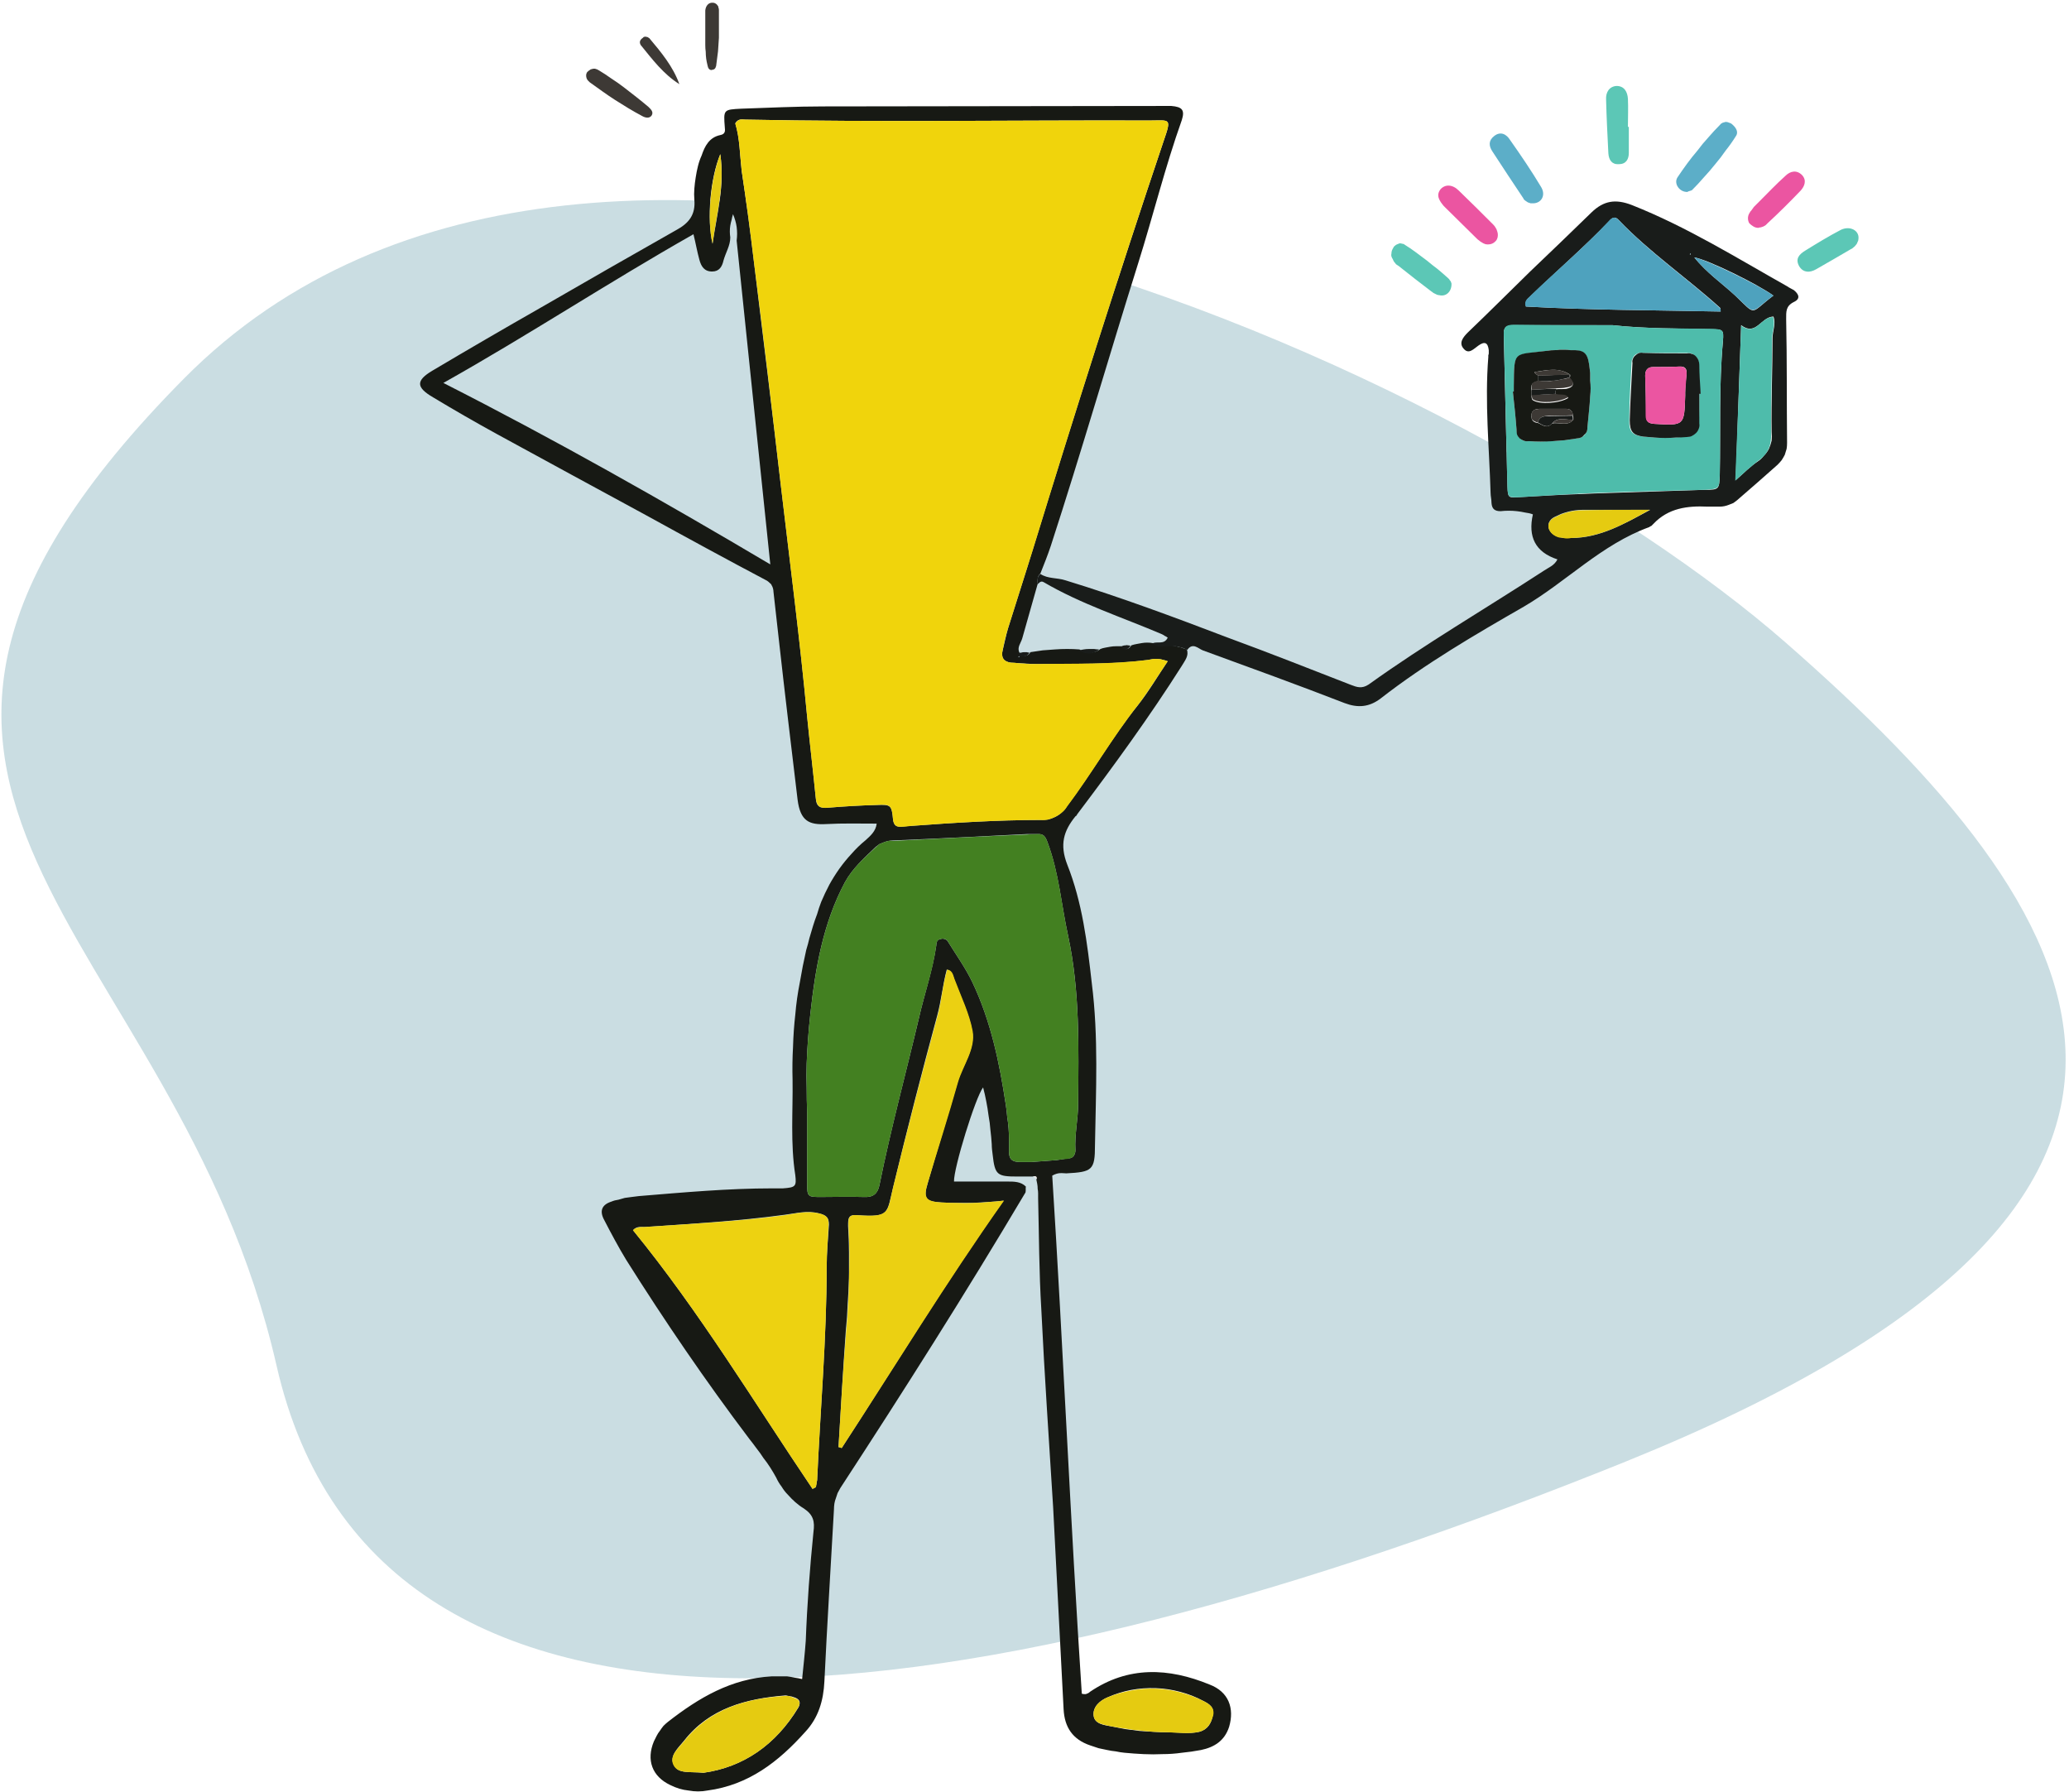 <svg xmlns="http://www.w3.org/2000/svg" viewBox="0 0 455 394" width="455" height="394"><style>.a{opacity:.3;fill:#4d8d9e}.b{fill:#171914}.c{fill:#191c1a}.d{fill:#5caec8}.e{fill:#5cc7b6}.f{fill:#eb55a1}.g{fill:#3d3935}.h{fill:#e9e9e9}.i{fill:#f0d40c}.j{fill:#438021}.k{fill:#edd211}.l{fill:#ebd012}.m{fill:#e5cb11}.n{fill:#4ebcab}.o{fill:#4ea2be}</style><path class="a" d="m40.4 83.3c-90.9 91.9-1.9 119.3 20.4 216.9 22.2 97.7 154.1 78.8 296.9 21.1 142.8-57.8 103-120.5 35-180-68-59.5-261.4-150-352.3-58z"></path><path fill-rule="evenodd" class="b" d="m261 142.8c0.5 1.4-0.4 2.4-1.1 3.6-7.1 11.2-14.9 21.9-22.9 32.5q0 0.1-0.1 0.1 0 0.1-0.1 0.2-0.1 0.1-0.1 0.2-0.1 0-0.2 0.1c-2.6 3.2-3.5 6.2-1.8 10.6 3.3 8.3 4.4 17.2 5.4 26.1 1.5 11.8 0.9 23.7 0.7 35.6 0 5.5-0.6 5.9-6.3 6.2-0.8 0-1.7-0.3-3.1 0.5 2.4 37.8 4 76 6.5 113.9q0.2 0.1 0.5 0.1 0.2 0 0.4 0 0.3-0.1 0.5-0.2 0.2-0.1 0.4-0.3c8.4-5.7 17.3-5.3 26.3-1.6 4.2 1.6 5.5 5.2 4.3 9.3-1 3.1-3.3 4.5-6.2 5.1q-2.1 0.4-4.2 0.6-2.1 0.3-4.2 0.3-2.1 0.1-4.2 0-2.1-0.1-4.2-0.3-1-0.1-1.9-0.3-1-0.1-1.9-0.3-0.9-0.2-1.9-0.4-0.9-0.3-1.8-0.6c-3.9-1.3-5.7-4-5.9-8-0.8-14.8-1.5-29.6-2.3-44.4-0.9-14.5-1.9-29-2.6-43.5-0.5-8.2-0.5-16.3-0.7-24.4q0-0.6 0-1.1 0-0.5-0.1-1 0-0.6-0.1-1.1-0.1-0.5-0.2-1c0.1-0.6-0.2-0.8-0.8-0.6-0.5 0-0.9 0-1.4 0-0.7 0-1.3 0-1.9 0-4.5 0-5-0.3-5.5-4.8-0.1-0.8-0.2-1.5-0.2-2.3q-0.1-1.6-0.3-3.2-0.1-1.5-0.4-3.1-0.2-1.6-0.5-3.1-0.3-1.6-0.7-3.1c-1.7 2.2-6.5 17.8-6.4 20.7h11.8c1.4 0 2.9 0 4 1.1-0.1 0.5 0.1 1.2-0.2 1.5-13 21.9-26.7 43.5-40.6 64.8q-0.3 0.6-0.6 1.1-0.2 0.6-0.4 1.2-0.2 0.5-0.3 1.1-0.1 0.7-0.1 1.3c-0.7 12.6-1.5 25.2-2.1 37.8-0.2 4.2-1.3 8-4.2 11.1-5.9 6.6-12.5 11.7-21.5 12.9q-1 0.2-2.1 0.2-1 0-2.1-0.2-1-0.1-2-0.4-1-0.3-2-0.8c-4-1.9-5.3-5.5-3.6-9.6q0.3-0.6 0.6-1.2 0.3-0.6 0.7-1.1 0.4-0.6 0.8-1.1 0.5-0.5 1-0.9c6.8-5.3 13.9-9.5 22.8-10q0.8 0 1.7 0 0.8 0 1.7 0 0.8 0.1 1.7 0.3 0.8 0.1 1.6 0.3c0.3-3 0.6-5.6 0.8-8.4 0.3-8 0.9-16.1 1.7-24 0.3-2.2 0-3.7-2.1-5.1q-1-0.6-1.9-1.4-0.8-0.7-1.6-1.6-0.8-0.8-1.4-1.8-0.7-0.9-1.2-2-0.6-1.1-1.3-2.2-0.7-1.1-1.5-2.1-0.7-1.1-1.5-2.1-0.8-1.1-1.6-2.1c-9.6-12.7-18.6-25.9-27.1-39.4-1.7-2.8-3.3-5.8-4.8-8.7-1.1-2-0.6-3.4 1.6-4.1q0.7-0.3 1.5-0.4 0.7-0.2 1.4-0.4 0.8-0.1 1.5-0.2 0.8-0.1 1.6-0.2c9.7-0.8 19.6-1.7 29.4-1.7 0.8 0 1.5 0 2.3 0 2.7-0.2 3-0.4 2.7-2.9-1.1-7-0.5-14.1-0.6-21q-0.1-3.6 0.1-7.2 0.1-3.6 0.5-7.1 0.3-3.6 1-7.1 0.6-3.6 1.4-7.1 0.4-1.3 0.7-2.6 0.4-1.4 0.8-2.7 0.4-1.3 0.9-2.6 0.4-1.4 0.9-2.7 0.8-1.9 1.8-3.8 1-1.8 2.2-3.5 1.3-1.8 2.7-3.3 1.4-1.6 3-2.9c1.1-1 2.3-2 2.5-3.7-3.8 0-7.5-0.1-11.1 0.1-3.7 0.2-5.7-0.6-6.3-5.4-1.4-11.7-2.8-23.3-4.1-35-0.4-3.6-0.8-7.1-1.2-10.7q0-0.3-0.1-0.7-0.1-0.4-0.3-0.7-0.1-0.3-0.4-0.5-0.3-0.3-0.6-0.5c-8.9-4.7-17.7-9.5-26.6-14.4-10.9-5.9-21.9-11.9-32.9-17.9q-7.1-3.9-13.9-8c-3.8-2.2-3.9-3.7-0.2-5.9q11.8-7 23.9-13.9 14.7-8.5 29.7-17c2.8-1.5 4.3-3.4 4-6.7q-0.1-1.2 0-2.4 0.1-1.3 0.3-2.5 0.2-1.3 0.5-2.5 0.3-1.2 0.8-2.3c0.7-2.1 1.7-4 4.1-4.5 1.1-0.2 1.1-0.9 1-1.7-0.3-3.9-0.3-3.9 3.6-4.1 6-0.2 12-0.5 18-0.5 25 0 50.1-0.1 75.1-0.1q0.2 0 0.4 0 0.2 0 0.3 0 0.2 0 0.4 0 0.2 0 0.4 0c2.4 0.2 3 0.9 2.3 3.1-3.7 10.4-6.3 21-9.6 31.5-6.5 20.7-12.5 41.5-19.2 62.1-0.7 2.1-1.5 4.1-2.3 6.1q-0.2 0.2-0.4 0.5-0.1 0.3-0.2 0.6-0.1 0.3-0.1 0.6 0 0.3 0.1 0.6c-1.1 4-2.3 8-3.4 12-0.3 1-1.2 2-0.6 3.1 0 0.3 0.1 0.5 0.1 0.7-0.4 0.2-0.5 0.3-0.2 0.3 0.1 0 0.2-0.2 0.2-0.3 0.9 0 1.8 0.2 2.3-0.8q1.4-0.2 2.7-0.4 1.4-0.1 2.7-0.2 1.3-0.1 2.7-0.1 1.3 0 2.7 0.1 0.5 0.4 1.1 0.6 0.6 0.2 1.2 0.1 0.6 0 1.2-0.2 0.6-0.2 1.1-0.6 0.5-0.2 1.1-0.3 0.6-0.1 1.1-0.2 0.6-0.1 1.2-0.1 0.6 0 1.2 0c0.8 0.9 1.6 0.8 2.2-0.2q0.6-0.2 1.2-0.3 0.5-0.1 1.1-0.2 0.6-0.1 1.2-0.1 0.6 0 1.2 0.1c1.1 1 2.4 0.5 3.6 0.5q0.5 0 1 0.1 0.5 0.1 1 0.2 0.5 0.1 1 0.3 0.4 0.1 0.9 0.3zm-99-89.9q0.1-0.8 0.1-1.5 0-0.7-0.1-1.5-0.1-0.7-0.3-1.4-0.2-0.7-0.5-1.4-0.2 0.6-0.3 1.2-0.2 0.7-0.3 1.3-0.1 0.6-0.1 1.3 0 0.6 0.1 1.3c0 1.8-1 3.3-1.5 5.1-0.3 1.3-0.9 2.4-2.5 2.4-1.7 0-2.4-1.1-2.8-2.6-0.5-1.8-0.8-3.6-1.3-5.6-18.7 10.6-36.3 22.2-55 32.7 24.6 12.5 48.1 25.8 71.9 39.9-2.5-24.2-5-47.8-7.4-71.2zm94.8 92.5q-0.5-0.2-1-0.3-0.6-0.2-1.1-0.2-0.6 0-1.1 0-0.6 0.1-1.1 0.2c-8.2 1.1-16.3 0.8-24.5 0.9-1.9 0-3.7-0.2-5.7-0.3-1.6-0.2-2.2-1.2-1.8-2.7 0.4-1.6 0.7-3.2 1.2-4.9 1.8-5.8 3.7-11.6 5.5-17.5 9.2-29.9 18.7-59.9 28.7-89.6 1.8-5.2 1.4-4.5-3.1-4.5-29.7-0.1-59.2 0.4-88.9-0.2-0.7 0-1.5-0.3-2.2 0.8 1 3.3 1 6.9 1.4 10.4 1 6.6 1.9 13.4 2.7 20.1 2 16.3 4 32.6 5.9 49 2 17 4.2 33.9 5.8 51 0.6 6 1.3 11.9 1.9 17.9 0.1 1.8 0.9 2.3 2.7 2.1 3.6-0.3 7.1-0.5 10.7-0.6 3.1-0.1 3.3 0 3.6 3.3 0.2 1.2 0.7 1.5 1.7 1.5 0.8-0.1 1.6-0.2 2.3-0.2 9.5-0.7 18.9-1.3 28.3-1.3q0.9 0 1.8-0.1 0.8-0.2 1.6-0.6 0.8-0.4 1.4-1 0.7-0.5 1.1-1.3c5.5-7.2 9.9-15.1 15.6-22.2 2.4-3 4.3-6.3 6.6-9.7zm-79.3 99.2c0 6.1 0 11 0 15.8 0 2.7 0.2 2.8 2.9 2.8 3.2 0 6.4-0.1 9.6 0 2 0.1 3-0.7 3.4-2.6 2.5-12.4 5.8-24.5 8.7-36.8 1.2-5.3 3-10.4 3.8-15.9 0-0.7 0.2-1.3 0.9-1.4q0.3-0.1 0.5-0.1 0.2 0 0.5 0.1 0.2 0.1 0.4 0.2 0.2 0.2 0.3 0.4c1.8 2.9 3.8 5.7 5.3 8.8 4.1 8.6 6 17.8 7.4 27.1q0.2 1.3 0.3 2.6 0.2 1.2 0.3 2.5 0.1 1.3 0.1 2.6 0 1.3 0 2.6c0 1.6 0.7 2.2 2.4 2.2q1.3 0 2.6 0 1.4-0.1 2.7-0.2 1.3-0.1 2.7-0.2 1.3-0.2 2.6-0.4 0.4 0 0.7-0.1 0.3-0.2 0.5-0.4 0.2-0.3 0.3-0.6 0.1-0.3 0.1-0.7c-0.2-3.4 0.6-6.9 0.6-10.2 0.1-12.4 0.4-24.8-2.2-36.9-1.5-6.8-2-13.8-4.5-20.5-0.5-1.4-0.9-2-2.3-1.9-0.8 0-1.5 0-2.3 0-9.8 0.5-19.6 1-29.4 1.4q-0.5 0-1 0.1-0.5 0.1-1 0.3-0.5 0.2-1 0.4-0.4 0.3-0.8 0.6c-2.5 2.4-5.1 4.7-6.8 7.8-4.8 9-6.5 18.9-7.6 29q-0.3 2.7-0.5 5.4-0.2 2.7-0.3 5.4-0.1 2.7 0 5.4 0 2.7 0.1 5.4zm1.2 82.8q0.1-0.1 0.2-0.1 0.1-0.1 0.2-0.1 0.1-0.1 0.2-0.1 0-0.1 0.1-0.1l0.3-1.5c0.7-15.7 2.1-31.4 2.1-47 0-3.1 0.3-6.1 0.5-9.2 0-1.5-0.5-2.1-2.2-2.5-2.6-0.7-5 0-7.5 0.3-10.2 1.4-20.6 2-30.9 2.7-0.8 0-1.7-0.2-2.5 0.7 14.7 18 26.6 37.8 39.5 56.9zm5.7-9.2c0.2 0 0.4 0.1 0.7 0.2 11.7-18 22.8-36.3 35.6-54.4q-1.7 0.2-3.4 0.3-1.7 0.1-3.4 0.2-1.7 0-3.4 0-1.7 0-3.5-0.1c-3.5-0.2-4-0.9-3-4.2 2.1-7.4 4.5-14.9 6.6-22.3 1.1-3.7 3.9-7.2 3.2-11.2-0.7-3.8-2.5-7.4-3.9-11.2-0.3-0.8-0.4-2-1.7-2.3-0.9 3.4-1.2 6.8-2.1 10.1q-5.1 18.8-9.7 37.8c-1.4 5.7-0.7 6.6-7.8 6.1-2.1-0.2-2.1 0.7-2.1 2.4q0.2 2.9 0.2 5.8 0 2.9 0 5.7-0.1 2.9-0.3 5.8-0.1 2.8-0.4 5.7c-0.6 8.5-1.1 17-1.6 25.6zm-29.7 71.6c8.7-1.2 15.9-6.1 20.9-14.4 0.5-1 0.3-1.7-0.7-2.1q-0.3-0.1-0.6-0.2-0.2-0.1-0.5-0.1-0.3-0.1-0.5-0.1-0.3-0.1-0.6-0.1c-8.6 0.7-16.7 2.8-22.3 10-1.2 1.5-3.3 3.3-2.2 5.3 0.9 2 3.5 1.4 6.5 1.7zm102.2-8.9c2.3 0 4.6 0.4 6.8-0.1 1.9-0.5 2.7-1.9 3-3.6 0.5-1.8-0.9-2.6-2.1-3.2q-2.4-1.3-5.1-2-2.6-0.7-5.3-0.8-2.8-0.1-5.5 0.4-2.6 0.5-5.1 1.6c-1.7 0.7-3.3 2.1-3.1 4 0.2 1.9 2.3 2.1 3.9 2.4q1.6 0.3 3.1 0.6 1.6 0.2 3.1 0.4 1.6 0.1 3.2 0.2 1.5 0.1 3.1 0.1zm-98.5-347c-2.2 5.3-3 14.3-1.7 19.7 1-6.8 2.7-12.7 1.7-19.7z"></path><path fill-rule="evenodd" class="c" d="m228.1 128.5q0-0.3 0-0.6 0-0.3 0-0.6 0.1-0.3 0.3-0.6 0.1-0.3 0.4-0.5c1.6 1.1 3.7 0.8 5.5 1.4 12.1 3.7 23.9 8.1 35.7 12.6 9 3.3 18.1 6.9 27.1 10.4 1.3 0.5 2.4 0.9 3.9-0.1 12.4-8.9 25.6-16.6 38.5-25 1-0.7 2.3-1.1 3-2.5-4.9-1.6-6.5-5-5.4-9.9q-0.8-0.3-1.7-0.4-0.9-0.2-1.8-0.3-0.9-0.1-1.8-0.1-0.9 0-1.8 0.1c-1.3 0-1.9-0.5-2-1.8 0-0.8-0.2-1.5-0.2-2.2-0.3-10-1.3-19.9-0.5-29.9q0-0.2 0-0.4 0.1-0.2 0.1-0.4 0-0.2 0-0.4 0-0.2 0-0.3c-0.2-1.7-0.9-2-2.3-1-1 0.7-2.1 2-3.2 0.7-1.2-1.3-0.1-2.6 0.9-3.6 4.6-4.4 9.1-8.9 13.7-13.4 4.5-4.3 9-8.6 13.5-13 2.7-2.6 5.3-3 8.9-1.6 12.1 4.8 23 11.6 34.2 17.9 0.4 0.3 0.9 0.5 1.4 0.8 1.1 0.9 1.5 1.9 0 2.6-1.8 0.9-1.7 2.1-1.7 3.8 0.2 9.1 0.1 18.1 0.2 27.2q0 0.7-0.1 1.3-0.2 0.7-0.4 1.3-0.3 0.6-0.7 1.2-0.4 0.5-0.9 1c-2.9 2.6-5.9 5.2-8.9 7.8q-0.4 0.3-0.8 0.6-0.5 0.2-1 0.4-0.5 0.2-1 0.3-0.5 0.1-1 0.1c-1 0-1.8 0-2.7 0-4.4-0.2-8.6 0.3-11.9 3.8q-0.1 0.1-0.2 0.2-0.1 0.1-0.2 0.2-0.1 0.1-0.2 0.1-0.2 0.1-0.3 0.2c-10.5 3.8-18.2 12-27.6 17.5-10.8 6.2-21.6 12.5-31.5 20.2-2.5 1.9-5 2.1-7.9 1-10.3-4-20.8-7.8-31.2-11.6-1-0.4-2.2-1.8-3.4-0.1q-0.4-0.2-0.9-0.4-0.5-0.1-1.1-0.3-0.5-0.1-1-0.1-0.5 0-1 0c-1.3 0-2.6 0.4-3.7-0.6 1-0.6 2.6 0.4 3.4-1.3q-0.2-0.1-0.3-0.2-0.2-0.1-0.4-0.2-0.1-0.1-0.3-0.2-0.2-0.1-0.4-0.2c-8.7-3.7-17.7-6.6-25.9-11.4-0.7-0.4-1 0.3-1.4 0.5zm126.5-57c-7.2 0-14.5 0-21.7 0-1.7 0-2.3 0.5-2.2 2.2 0.3 11.1 0.5 22.2 0.8 33.3 0.1 2.6 0.2 2.5 3 2.3q8-0.5 16.1-0.8c8.1-0.3 16.3-0.5 24.4-0.8 3 0 3.1-0.1 3.2-3.3 0.2-9.8-0.2-19.6 0.7-29.4 0.2-2.5 0-2.6-2.5-2.6-7.2-0.2-14.5-0.1-21.8-0.9zm23.8-3c-0.1-0.6 0-0.7-0.1-0.8-7.3-6.6-15.5-12.2-22.3-19.3-0.8-0.9-1.4-0.6-2.1 0.2-5.5 5.7-11.5 10.9-17.2 16.4-0.5 0.6-1.5 1-1.1 2.4 14.1 0.8 28.4 0.8 42.8 1.1zm4.5 3c-0.4 11.6-0.8 22.5-1.2 34.1 1.9-1.7 3.3-3.1 4.8-4.1q0.8-0.5 1.4-1.3 0.7-0.7 1.1-1.5 0.4-0.9 0.6-1.8 0.1-0.9 0-1.9c-0.1-6.9 0.2-13.8 0.2-20.6 0-1.6 0.8-3.2 0.2-4.8-2.8 0.1-3.8 4.4-7.1 1.9zm-20 40.6c-5.1 0-9.9 0-14.8 0q-0.8 0-1.6 0.1-0.8 0.1-1.6 0.3-0.8 0.2-1.6 0.5-0.7 0.3-1.5 0.7c-1.9 1-1.6 3.2 0.3 4.1q0.4 0.2 0.8 0.3 0.5 0.1 0.9 0.2 0.4 0 0.8 0 0.5 0 0.9 0c6.5 0 11.8-3.2 17.4-6.2zm27.1-47.1c-3.4-2.5-14.6-8-17.4-8.4 2.7 3.4 6.1 5.7 9 8.4 4.8 4.6 3.1 4 8.4 0zm-18.2-9.3l-0.2 0.2 0.2 0.1z"></path><path class="d" d="m371.1 42.2c-1.7 0.1-3.1-1.8-2.2-3.2q1-1.5 2.1-3 1.1-1.5 2.3-2.9 1.1-1.5 2.4-2.9 1.2-1.4 2.5-2.7 0.2-0.3 0.6-0.5 0.3-0.1 0.7-0.2 0.4 0 0.8 0.2 0.4 0.1 0.7 0.4c0.8 0.7 1.4 1.7 0.7 2.6q-1 1.6-2.2 3.1-1.1 1.6-2.3 3-1.2 1.5-2.5 2.9-1.2 1.4-2.6 2.8c-0.3 0.2-0.8 0.2-1 0.4z"></path><path class="e" d="m358.2 27.9v5.7c0 1.4-0.6 2.5-2.2 2.5-1.5 0.1-2.2-0.9-2.3-2.4-0.2-3.9-0.4-7.9-0.5-11.8-0.1-1.6 0.7-2.9 2.3-3 1.7 0 2.4 1.3 2.5 2.8 0.1 2.1 0 4.1 0 6.2q0 0 0 0 0.1 0 0.1 0 0 0 0.1 0 0 0 0 0z"></path><path class="d" d="m337.3 44.7q-0.4 0-0.7 0-0.3-0.1-0.6-0.2-0.3-0.2-0.6-0.4-0.3-0.2-0.4-0.5c-2.3-3.4-4.5-6.8-6.8-10.3-0.8-1.2-0.9-2.4 0.4-3.4 1.4-1.1 2.7-0.4 3.5 0.9 2.4 3.4 4.7 6.8 6.8 10.3 1.1 1.8 0.1 3.5-1.6 3.6z"></path><path class="f" d="m329.4 51.7q0 0.5-0.2 0.9-0.2 0.4-0.6 0.7-0.4 0.3-0.9 0.4-0.5 0.1-1 0-0.2-0.1-0.5-0.2-0.2-0.1-0.5-0.3-0.2-0.1-0.4-0.3-0.3-0.2-0.5-0.4c-2.4-2.4-4.9-4.8-7.3-7.2-0.9-1.1-1.8-2.3-0.7-3.7 1-1.1 2.6-1.1 4 0.3 2.6 2.5 5.1 5 7.6 7.5q0.2 0.2 0.4 0.5 0.2 0.3 0.3 0.5 0.1 0.3 0.2 0.6 0.1 0.3 0.1 0.7z"></path><path class="f" d="m386.7 50.1q-0.6 0-1.1-0.3-0.5-0.3-0.9-0.7-0.3-0.5-0.3-1.1 0-0.6 0.3-1.1 0.2-0.4 0.5-0.7 0.2-0.3 0.5-0.7 0.3-0.3 0.6-0.6 0.3-0.3 0.6-0.6c1.9-1.9 3.7-3.8 5.7-5.6 1.1-1.1 2.5-1.4 3.7-0.2 1.1 1.2 0.5 2.5-0.3 3.4-2.4 2.5-4.8 4.9-7.3 7.2q-0.2 0.2-0.4 0.4-0.3 0.2-0.5 0.3-0.3 0.1-0.6 0.2-0.3 0-0.5 0.1z"></path><path class="e" d="m319.2 62.3c0.1 1.8-1.2 3-2.7 2.6q-0.2 0-0.5-0.1-0.2-0.1-0.4-0.2-0.2-0.1-0.4-0.2-0.2-0.2-0.4-0.3c-2.4-1.8-4.8-3.7-7.2-5.6q-0.3-0.2-0.6-0.4-0.2-0.3-0.4-0.5-0.2-0.3-0.3-0.6-0.2-0.3-0.3-0.6-0.1-0.3 0-0.7 0-0.3 0.1-0.6 0.1-0.3 0.3-0.6 0.1-0.3 0.4-0.5 0.2-0.2 0.5-0.3 0.2-0.1 0.5-0.2 0.3 0 0.6 0.1 0.3 0 0.5 0.2 1.3 0.8 2.5 1.7 1.2 0.9 2.4 1.8 1.2 1 2.4 1.9 1.2 1 2.3 2 0.1 0.1 0.2 0.2 0.1 0.2 0.2 0.3 0.1 0.1 0.2 0.3 0 0.1 0.1 0.3z"></path><path class="e" d="m408.7 52.5q0 0.4-0.2 0.7-0.1 0.4-0.4 0.7-0.2 0.3-0.5 0.5-0.3 0.3-0.6 0.4c-2.6 1.5-5.1 3-7.6 4.4-1.4 0.8-2.8 0.8-3.7-0.6-1-1.7 0-2.7 1.3-3.5 2.6-1.6 5.2-3.2 7.9-4.6 2-0.9 4 0.2 3.8 2z"></path><path class="g" d="m130.6 15.1q0.2 0 0.3 0 0.1 0.1 0.2 0.1 0.2 0 0.3 0.1 0.1 0.1 0.2 0.1 1.5 0.9 2.9 1.9 1.4 0.9 2.7 1.9 1.4 1.1 2.7 2.1 1.4 1.1 2.7 2.2c0.5 0.5 1.2 1.1 0.7 1.9-0.5 0.7-1.4 0.5-2.1 0.1q-1.5-0.8-3-1.7-1.5-0.9-2.9-1.8-1.4-0.9-2.8-1.9-1.4-1-2.8-2-0.2-0.2-0.4-0.4-0.2-0.2-0.3-0.5-0.1-0.3-0.1-0.6 0-0.3 0.1-0.5 0.1-0.3 0.3-0.4 0.2-0.2 0.4-0.3 0.2-0.2 0.4-0.2 0.3-0.1 0.5-0.1z"></path><path class="g" d="m155.1 8.4c0-2.5 0-4.4 0-6.1 0.1-1 0.7-1.8 1.7-1.7q0.3 0 0.6 0.2 0.2 0.1 0.4 0.4 0.2 0.2 0.2 0.5 0.1 0.2 0.1 0.5 0 1.5 0 3.1 0 1.5 0 3-0.1 1.5-0.2 3-0.2 1.6-0.4 3.1 0 0.2-0.1 0.3 0 0.2-0.2 0.4-0.1 0.1-0.3 0.2-0.2 0-0.4 0.1c-0.6 0-0.8-0.5-0.9-1q-0.2-0.8-0.3-1.5-0.1-0.8-0.1-1.5-0.1-0.7-0.1-1.5 0-0.7 0-1.5z"></path><path class="g" d="m149.4 18.5c-3.5-2.2-5.9-5.4-8.5-8.6-0.4-0.7-0.1-1.2 0.5-1.6q0.1-0.2 0.3-0.2 0.2-0.1 0.4 0 0.2 0 0.4 0.1 0.1 0.1 0.3 0.2c2.6 3.1 5.2 6.2 6.6 10.1z"></path><path class="h" d="m227.2 258.7c0.6-0.2 0.9 0 0.8 0.6-0.3-0.2-0.5-0.4-0.8-0.6z"></path><path class="i" d="m256.8 145.4c-2.3 3.4-4.3 6.7-6.6 9.7-5.6 7.1-10.1 15-15.5 22.2q-0.5 0.8-1.2 1.4-0.6 0.5-1.4 0.9-0.8 0.4-1.6 0.6-0.9 0.2-1.7 0.1c-9.5 0-18.9 0.6-28.4 1.3-0.7 0.1-1.5 0.2-2.3 0.2-1 0-1.5-0.3-1.7-1.5-0.3-3.3-0.5-3.5-3.6-3.3-3.6 0.1-7.2 0.3-10.7 0.6-1.8 0.2-2.5-0.3-2.7-2.1-0.6-6-1.3-11.9-1.9-17.9-1.6-17-3.8-34-5.8-51-1.9-16.4-3.8-32.7-5.9-49-0.8-6.8-1.7-13.4-2.7-20.1-0.4-3.5-0.4-7.1-1.4-10.3 0.7-1.2 1.5-0.9 2.2-0.9 29.7 0.6 59.2 0.1 88.9 0.2 4.5 0 4.9-0.7 3.1 4.5-10 29.7-19.5 59.7-28.7 89.7-1.8 5.8-3.7 11.6-5.5 17.4-0.5 1.6-0.9 3.3-1.2 4.9-0.4 1.5 0.2 2.5 1.8 2.7q0.7 0 1.4 0.1 0.8 0.1 1.5 0.1 0.7 0.1 1.4 0.1 0.7 0 1.5 0c8.1-0.1 16.3 0.1 24.4-0.9q0.5-0.1 1.1-0.2 0.5 0 1.1 0 0.5 0 1.1 0.2 0.5 0.1 1 0.3z"></path><path class="j" d="m177.5 244.6q-0.1-2.7-0.1-5.4-0.1-2.7 0-5.4 0.1-2.7 0.3-5.4 0.2-2.7 0.5-5.4c1.1-10 2.8-20 7.6-29 1.7-3.1 4.3-5.4 6.8-7.7q0.4-0.4 0.8-0.7 0.5-0.2 1-0.4 0.5-0.2 1-0.3 0.5-0.1 1 0c9.8-0.5 19.6-1 29.4-1.4 0.8-0.1 1.5 0 2.3-0.1 1.4-0.1 1.8 0.5 2.3 1.9 2.5 6.6 3 13.6 4.5 20.5 2.6 12.2 2.3 24.6 2.2 36.9 0 3.4-0.8 6.8-0.6 10.2q0 0.4-0.1 0.7-0.1 0.3-0.3 0.6-0.2 0.3-0.5 0.4-0.3 0.1-0.7 0.2-1.3 0.1-2.6 0.3-1.4 0.1-2.7 0.2-1.3 0.1-2.7 0.2-1.3 0-2.6 0c-1.7 0-2.4-0.6-2.4-2.2q0-1.3 0-2.6 0-1.3-0.1-2.6-0.1-1.2-0.3-2.5-0.1-1.3-0.3-2.6c-1.4-9.3-3.3-18.5-7.4-27.1-1.5-3.1-3.5-5.9-5.3-8.8q-0.1-0.3-0.3-0.4-0.2-0.2-0.4-0.2-0.2-0.1-0.5-0.1-0.2 0-0.5 0.1c-0.7 0.1-0.9 0.8-0.9 1.4-0.7 5.4-2.6 10.6-3.8 15.9-2.9 12.3-6.2 24.5-8.7 36.8-0.4 1.9-1.3 2.7-3.4 2.6-3.2-0.1-6.4 0-9.6 0-2.7 0-2.9-0.1-2.9-2.8 0-4.8 0-9.7 0-15.8z"></path><path class="k" d="m178.7 327.4c-12.9-19.1-24.8-38.9-39.5-56.9q0.2-0.2 0.5-0.4 0.3-0.1 0.7-0.2 0.3-0.1 0.6-0.1 0.4 0 0.7 0c10.3-0.7 20.7-1.2 30.9-2.6 2.5-0.4 4.9-1 7.5-0.4 1.7 0.4 2.2 1 2.1 2.6-0.1 3-0.4 6.1-0.4 9.2 0 15.7-1.4 31.3-2.1 46.9q-0.1 0.2-0.1 0.4 0 0.2 0 0.4-0.1 0.2-0.1 0.4 0 0.1-0.1 0.3-0.1 0.1-0.2 0.1-0.1 0-0.2 0.1-0.1 0-0.1 0.1-0.1 0-0.2 0.1z"></path><path class="l" d="m184.4 318.2c0.5-8.5 1-17.1 1.7-25.6q0.3-2.9 0.4-5.7 0.2-2.9 0.2-5.8 0.1-2.8 0.1-5.7-0.1-2.9-0.2-5.8c-0.1-1.7 0-2.6 2-2.4 7.1 0.5 6.5-0.5 7.8-6.1q4.7-19 9.8-37.8c0.9-3.3 1.1-6.8 2.1-10.1 1.3 0.2 1.3 1.4 1.7 2.3 1.4 3.7 3.2 7.4 3.9 11.2 0.7 3.9-2.1 7.5-3.2 11.2-2.1 7.5-4.5 14.9-6.7 22.3-1 3.3-0.3 4 3.1 4.2q1.7 0.1 3.4 0.1 1.8 0.1 3.5 0 1.7 0 3.4-0.2 1.7-0.1 3.4-0.3c-12.8 18.1-24 36.5-35.7 54.4-0.3-0.1-0.5-0.2-0.7-0.2z"></path><path class="m" d="m154.7 389.8c-2.9-0.3-5.6 0.3-6.6-1.7-1-2 1.1-3.7 2.3-5.2 5.7-7.2 13.6-9.4 22.2-10q0.3 0 0.6 0 0.3 0 0.5 0.1 0.3 0.1 0.6 0.2 0.3 0.1 0.5 0.2c1.1 0.3 1.3 1.1 0.7 2.1-4.9 8.2-12.1 13.1-20.8 14.3z"></path><path class="m" d="m256.9 380.9q-1.6 0-3.1-0.1-1.6-0.1-3.2-0.3-1.5-0.1-3.1-0.4-1.5-0.2-3.1-0.5c-1.6-0.4-3.7-0.5-3.9-2.4-0.2-1.9 1.4-3.3 3.1-4q2.5-1 5.2-1.5 2.6-0.5 5.4-0.4 2.7 0.1 5.3 0.8 2.7 0.7 5.1 1.9c1.2 0.6 2.6 1.4 2.2 3.2-0.5 1.7-1.2 3.1-3.1 3.6-2.2 0.5-4.5 0.2-6.8 0.1z"></path><path class="m" d="m158.4 33.9c1 7-0.8 12.9-1.7 19.7-1.3-5.4-0.4-14.4 1.7-19.7z"></path><path class="c" d="m237.2 143q0.5-0.1 1.1-0.2 0.6-0.1 1.2-0.1 0.5 0 1.1 0 0.6 0.1 1.1 0.1-0.4 0.4-1 0.6-0.6 0.3-1.2 0.3-0.6 0-1.2-0.2-0.6-0.2-1.1-0.5z"></path><path class="c" d="m224 143.6q0.3-0.1 0.6-0.1 0.3-0.1 0.6-0.1 0.3 0 0.6 0 0.3 0.1 0.6 0.1c-0.5 1-1.4 0.8-2.3 0.9q0-0.1 0-0.2 0-0.1 0-0.2 0-0.1 0-0.2 0-0.1-0.1-0.2z"></path><path class="c" d="m246.4 142.2q0.2-0.1 0.5-0.2 0.3-0.1 0.6-0.1 0.3-0.1 0.6 0 0.3 0 0.5 0.1c-0.6 1-1.4 1.1-2.2 0.2z"></path><path class="c" d="m224.1 144.4c-0.1 0.1-0.1 0.3-0.2 0.3-0.2-0.1-0.1-0.2 0.2-0.3z"></path><path fill-rule="evenodd" class="n" d="m354.6 71.5c7.3 0.8 14.6 0.7 21.8 0.8 2.5 0.1 2.7 0.2 2.5 2.6-0.9 9.9-0.5 19.6-0.7 29.5-0.1 3.1-0.2 3.1-3.2 3.3-8.1 0.2-16.3 0.4-24.4 0.7-5.4 0.2-10.7 0.6-16.1 0.9-2.8 0.1-2.9 0.2-3-2.4-0.3-11.1-0.5-22.2-0.8-33.3-0.1-1.7 0.5-2.2 2.2-2.2 7.2 0.1 14.4 0.1 21.7 0.1zm-21.7 14.6h-0.2c0.3 2.8 0.6 5.5 0.8 8.3q0 0.6 0.2 1.1 0.2 0.5 0.5 0.8 0.4 0.4 0.9 0.6 0.5 0.2 1.1 0.1 1.3 0.1 2.6 0.1 1.3-0.1 2.7-0.1 1.3-0.1 2.6-0.2 1.3-0.2 2.7-0.4 0.4 0 0.9-0.2 0.4-0.2 0.8-0.6 0.3-0.3 0.5-0.8 0.1-0.4 0.1-0.9c0.2-2.3 0.5-4.6 0.6-6.8q0.1-0.9 0.1-1.7 0-0.9-0.1-1.7 0-0.9 0-1.7-0.1-0.9-0.2-1.7c-0.4-2.8-1.3-3.3-4.1-3.3q-0.6-0.1-1.2-0.1-0.6 0-1.2 0-0.6 0.1-1.3 0.1-0.6 0-1.2 0.1c-7.8 1.1-7.5-0.2-7.6 7.9zm40.8 0.5h0.2c-0.2-2.2-0.2-4.3-0.4-6.4q0.1-0.6-0.1-1.1-0.2-0.5-0.6-0.8-0.4-0.4-0.9-0.6-0.5-0.1-1-0.1c-3.2 0-6.4 0-9.6 0q-0.5-0.1-0.9 0-0.5 0.2-0.9 0.5-0.3 0.3-0.5 0.8-0.2 0.4-0.2 0.9c-0.2 4.2-0.5 8.4-0.5 12.6-0.1 2.5 0.7 3.3 3 3.6q1.2 0.1 2.4 0.2 1.2 0 2.3 0 1.2 0 2.4 0 1.2-0.1 2.4-0.2 0.6 0.1 1.1-0.2 0.5-0.2 0.9-0.6 0.5-0.4 0.6-1 0.2-0.5 0.2-1.1c0.1-2.1 0.1-4.3 0.1-6.5z"></path><path class="o" d="m378.4 68.5c-14.4-0.3-28.7-0.3-42.9-1.1-0.4-1.4 0.6-1.8 1.1-2.4 5.7-5.5 11.8-10.6 17.2-16.4 0.7-0.8 1.3-1.1 2.2-0.2 6.7 7.1 14.9 12.7 22.2 19.3 0.2 0.1 0.2 0.2 0.2 0.8z"></path><path class="n" d="m382.9 71.6c3.3 2.4 4.3-1.9 7-1.9 0.6 1.6-0.2 3.2-0.2 4.7 0 6.9-0.3 13.8-0.2 20.7 0.1 2.9-0.7 4.8-3.1 6.4q-0.6 0.5-1.2 1-0.6 0.5-1.2 1-0.6 0.6-1.2 1.1-0.6 0.5-1.2 1.1c0.5-11.7 0.9-22.5 1.3-34.1z"></path><path class="m" d="m362.8 112.1c-5.4 3-10.8 6.1-17.3 6.2q-0.4 0.1-0.9 0.1-0.4 0-0.8-0.1-0.4-0.1-0.9-0.1-0.4-0.1-0.8-0.3c-1.9-1-2.2-3.1-0.3-4.1q0.8-0.4 1.5-0.7 0.8-0.3 1.6-0.5 0.8-0.2 1.6-0.3 0.8-0.1 1.6-0.1c4.8-0.1 9.6-0.1 14.7-0.1z"></path><path class="o" d="m390 65c-5.3 3.9-3.6 4.5-8.4 0-2.9-2.7-6.3-5-9-8.4 2.7 0.5 14 6 17.4 8.4z"></path><path class="o" d="m371.8 55.7v0.2h-0.2z"></path><path fill-rule="evenodd" class="b" d="m332.9 86.1v-1.1c0.1-8.2-0.2-6.9 7.6-7.9q0.6-0.1 1.2-0.1 0.7 0 1.3-0.1 0.6 0 1.2 0 0.6 0 1.2 0.1c2.8-0.1 3.7 0.4 4.1 3.3q0.1 0.8 0.2 1.7 0 0.8 0 1.7 0.1 0.8 0.1 1.7 0 0.8-0.1 1.7c-0.1 2.2-0.4 4.5-0.6 6.8q0 0.5-0.1 0.9-0.2 0.5-0.6 0.8-0.3 0.4-0.7 0.6-0.5 0.2-0.9 0.2-1.4 0.2-2.7 0.4-1.3 0.1-2.6 0.2-1.4 0.1-2.7 0.1-1.3 0-2.6-0.1-0.6 0.1-1.1-0.1-0.5-0.2-0.9-0.5-0.4-0.4-0.6-0.9-0.1-0.5-0.1-1.1c-0.2-2.8-0.5-5.5-0.8-8.3zm12.4-3.7c-2.5-1.7-5.2-1-7.8-0.6-0.3 0.1 0.5 0.6 0.8 0.8v1.2c-1.1 0.2-1.8 0.7-1.5 1.9q0 0.2 0 0.3 0 0.2 0 0.3 0 0.2 0 0.3 0 0.2 0 0.3c0 0.4 0 0.9 0.3 1.1 1.5 1 5.9 0.7 7.8-0.5-0.8-0.9-1.9-0.5-2.8-0.7v-1.2c0.8-0.1 1.6 0 2.3-0.1 1.6-0.3 2-1.1 0.8-2.3q0-0.1 0-0.2 0-0.1 0.1-0.2 0-0.1 0-0.2 0-0.1 0-0.2zm0.7 9.9q0-0.2 0-0.3 0-0.1 0-0.2 0-0.1-0.1-0.2 0-0.1 0-0.3 0-0.2-0.1-0.5-0.1-0.3-0.3-0.5-0.2-0.2-0.4-0.3-0.3-0.1-0.6-0.1h-6c-0.8 0-1.6 0.3-1.7 1.2q-0.1 0.4 0 0.7 0 0.3 0.2 0.6 0.2 0.3 0.5 0.4 0.3 0.2 0.7 0.2c1 0.4 2 1.4 3.1 0.1 1.7-0.3 3.4 0.7 4.7-0.8z"></path><path fill-rule="evenodd" class="c" d="m373.7 86.6v6.5q0.1 0.6-0.1 1.1-0.2 0.6-0.6 1-0.4 0.4-1 0.7-0.5 0.2-1.1 0.2-1.2 0.1-2.3 0.1-1.2 0.1-2.4 0.1-1.2 0-2.4-0.1-1.2-0.1-2.4-0.2c-2.3-0.3-3-1.1-3-3.6 0.1-4.2 0.4-8.3 0.6-12.6q-0.1-0.5 0.1-0.9 0.2-0.5 0.6-0.8 0.3-0.3 0.8-0.5 0.5-0.1 0.9 0c3.2 0.1 6.4 0.1 9.6 0.1q0.5-0.1 1 0.1 0.5 0.1 0.9 0.5 0.4 0.4 0.6 0.9 0.2 0.5 0.2 1c0 2.2 0.2 4.3 0.3 6.4zm-3.1-0.3c0-1.1 0.1-2.5 0.3-3.9 0.1-1.2-0.2-1.9-1.6-1.8-1.9 0.1-3.8 0.1-5.7 0.1-1.3 0-1.8 0.7-1.8 1.9 0.1 3 0.2 5.9 0.2 8.8 0 1.3 0.5 1.7 1.8 1.8 6.6 0.4 6.6 0.4 6.8-6.2 0-0.1 0-0.2 0-0.7z"></path><path class="g" d="m338.2 92.9q-0.3 0-0.6-0.2-0.3-0.1-0.6-0.4-0.2-0.2-0.2-0.6-0.1-0.3 0-0.6c0.1-1 0.8-1.1 1.7-1.2h6q0.3 0 0.6 0.1 0.2 0.1 0.4 0.3 0.2 0.2 0.3 0.4 0.1 0.3 0.1 0.6c-1.7 0.1-3.6 0.1-5.3 0.1-1.1 0.1-2.1 0.2-2.4 1.5z"></path><path class="g" d="m336.9 85.7c-0.4-1.3 0.3-1.8 1.4-2q0.9 0.1 1.8 0.1 0.8 0 1.7-0.1 0.9-0.1 1.7-0.3 0.9-0.1 1.7-0.4c1.2 1.3 0.9 2-0.8 2.2-0.7 0.2-1.5 0.1-2.3 0.2-1.7 0.1-3.5 0.2-5.2 0.3z"></path><path class="g" d="m342.1 86.6c0.9 0.3 2.1-0.1 2.8 0.7-1.9 1.2-6.3 1.5-7.8 0.5-0.2-0.1-0.2-0.7-0.3-1 1.7 0 3.6-0.1 5.3-0.2z"></path><path class="c" d="m338.2 92.9c0.3-1.3 1.3-1.4 2.3-1.4 1.8 0 3.6-0.1 5.3-0.1q0 0.1 0 0.2 0 0.1 0.1 0.2 0 0.1 0 0.2 0 0.2 0 0.3c-1.5 0.1-3.2-0.7-4.5 0.7-1.1 1.4-2.2 0.4-3.2-0.1z"></path><path class="c" d="m345.2 83q-0.8 0.2-1.7 0.4-0.8 0.2-1.7 0.3-0.9 0-1.7 0.1-0.9 0-1.8-0.1v-1.1c2.3-0.1 4.6-0.2 6.9-0.3z"></path><path class="c" d="m342.1 86.6l-5.3 0.3q0-0.2 0-0.3 0-0.2 0-0.3 0-0.2 0-0.3 0-0.2 0.1-0.3c1.7-0.1 3.5-0.2 5.3-0.2q0 0.1 0 0.3-0.1 0.1-0.1 0.2 0 0.2 0 0.3 0 0.2 0 0.3z"></path><path class="g" d="m345.2 82.4c-2.3 0-4.6 0.2-6.9 0.2-0.3-0.2-1.1-0.7-0.8-0.8 2.5-0.3 5.2-1.2 7.7 0.6z"></path><path class="g" d="m341.4 93c1.4-1.4 3-0.6 4.6-0.7-1.3 1.5-3.1 0.5-4.6 0.7z"></path><path class="f" d="m370.6 86.3v0.7c-0.2 6.6-0.2 6.6-6.8 6.2-1.3-0.1-1.9-0.5-1.9-1.8 0-2.9 0-5.8-0.1-8.8 0-1.2 0.5-1.9 1.7-1.9 1.9 0 3.8 0 5.7-0.1 1.4-0.1 1.8 0.6 1.7 1.8-0.1 1.5-0.2 2.8-0.3 3.9z"></path></svg>